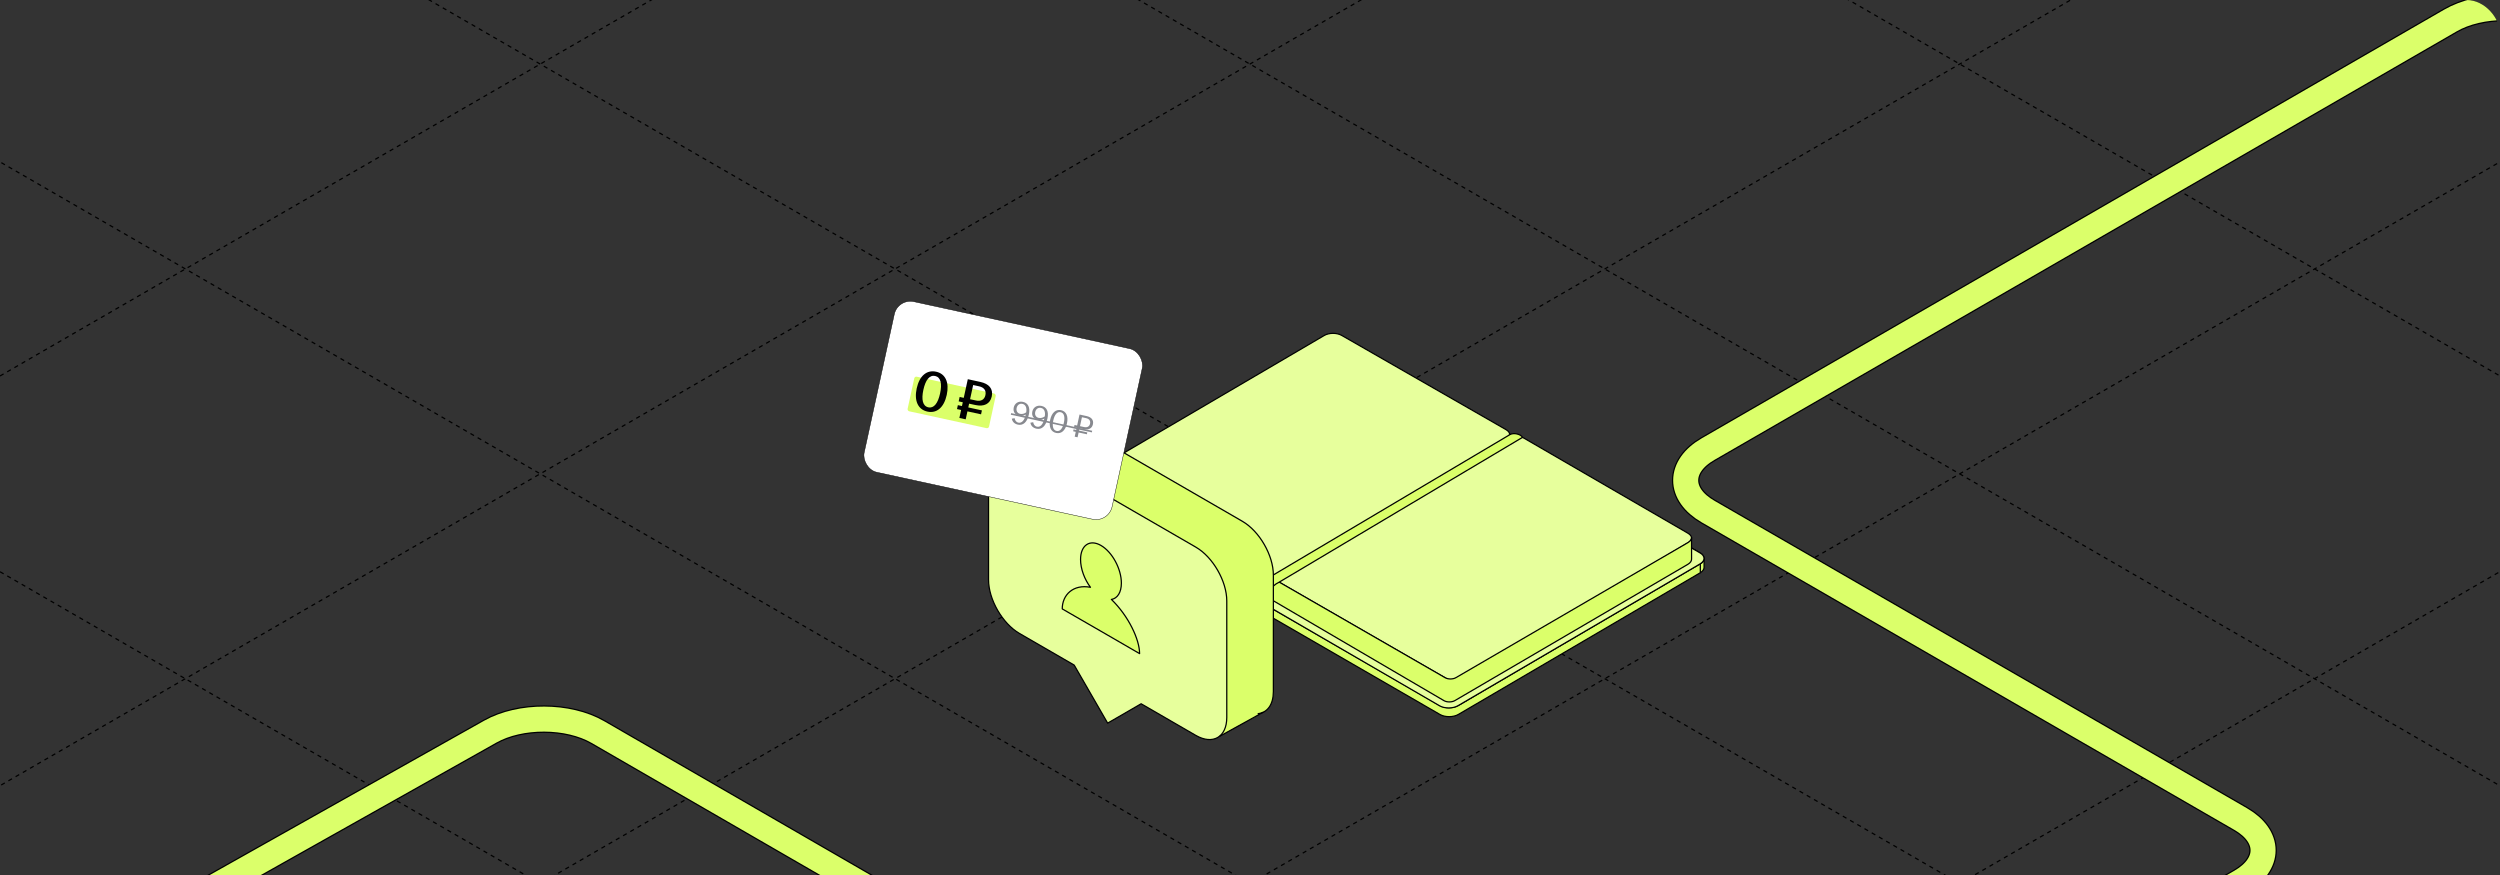 <?xml version="1.0" encoding="UTF-8"?> <svg xmlns="http://www.w3.org/2000/svg" width="1200" height="420" viewBox="0 0 1200 420" fill="none"><rect x="0" y="0" width="1200" height="420" fill="#333333" stroke="none"/><g clip-path="url(#clip0_6229_43912)"><path d="M-1103.35 227.469L599.999 1210.9" stroke="black" stroke-width="0.6" stroke-linejoin="round" stroke-dasharray="2 2"></path><path d="M-932.988 129.107L770.366 1112.54" stroke="black" stroke-width="0.6" stroke-linejoin="round" stroke-dasharray="2 2"></path><path d="M-762.667 30.773L940.686 1014.21" stroke="black" stroke-width="0.6" stroke-linejoin="round" stroke-dasharray="2 2"></path><path d="M-592.347 -67.561L1111.01 915.871" stroke="black" stroke-width="0.6" stroke-linejoin="round" stroke-dasharray="2 2"></path><path d="M-421.98 -165.922L1281.37 817.51" stroke="black" stroke-width="0.6" stroke-linejoin="round" stroke-dasharray="2 2"></path><path d="M-251.66 -264.256L1451.69 719.176" stroke="black" stroke-width="0.6" stroke-linejoin="round" stroke-dasharray="2 2"></path><path d="M-81.343 -362.59L1622.01 620.842" stroke="black" stroke-width="0.6" stroke-linejoin="round" stroke-dasharray="2 2"></path><path d="M89.028 -460.953L1792.38 522.479" stroke="black" stroke-width="0.6" stroke-linejoin="round" stroke-dasharray="2 2"></path><path d="M259.345 -559.285L1962.7 424.147" stroke="black" stroke-width="0.6" stroke-linejoin="round" stroke-dasharray="2 2"></path><path d="M429.661 -657.619L2133.01 325.813" stroke="black" stroke-width="0.6" stroke-linejoin="round" stroke-dasharray="2 2"></path><path d="M600.032 -755.982L2303.39 227.449" stroke="black" stroke-width="0.6" stroke-linejoin="round" stroke-dasharray="2 2"></path><path d="M599.956 1210.87L2303.31 227.437" stroke="black" stroke-width="0.6" stroke-linejoin="round" stroke-dasharray="2 2"></path><path d="M429.639 1112.54L2132.99 129.103" stroke="black" stroke-width="0.6" stroke-linejoin="round" stroke-dasharray="2 2"></path><path d="M259.295 1014.19L1962.65 30.756" stroke="black" stroke-width="0.6" stroke-linejoin="round" stroke-dasharray="2 2"></path><path d="M88.952 915.838L1792.31 -67.594" stroke="black" stroke-width="0.6" stroke-linejoin="round" stroke-dasharray="2 2"></path><path d="M-81.369 817.506L1621.99 -165.926" stroke="black" stroke-width="0.6" stroke-linejoin="round" stroke-dasharray="2 2"></path><path d="M-251.712 719.158L1451.64 -264.274" stroke="black" stroke-width="0.6" stroke-linejoin="round" stroke-dasharray="2 2"></path><path d="M-422.056 620.809L1281.3 -362.623" stroke="black" stroke-width="0.6" stroke-linejoin="round" stroke-dasharray="2 2"></path><path d="M-592.373 522.477L1110.98 -460.955" stroke="black" stroke-width="0.6" stroke-linejoin="round" stroke-dasharray="2 2"></path><path d="M-762.72 424.127L940.634 -559.305" stroke="black" stroke-width="0.6" stroke-linejoin="round" stroke-dasharray="2 2"></path><path d="M-933.06 325.779L770.294 -657.653" stroke="black" stroke-width="0.6" stroke-linejoin="round" stroke-dasharray="2 2"></path><path d="M-1103.38 227.447L599.973 -755.985" stroke="black" stroke-width="0.6" stroke-linejoin="round" stroke-dasharray="2 2"></path><path d="M140.313 607.916L-8.13 517.267C-21.924 508.843 -21.451 495.586 -7.067 487.497L235.344 351.184C249.749 343.084 272.756 343.173 286.97 351.386L717.252 599.984C731.6 608.274 754.871 608.276 769.223 599.99L1075.52 423.149C1089.87 414.864 1089.87 401.433 1075.52 393.149L819.892 245.561C805.543 237.277 805.543 223.845 819.891 215.561L1176.22 9.836C1190.57 1.551 1213.83 1.551 1228.18 9.836L1496.45 164.722" stroke="black" stroke-width="13.2"></path><path d="M140.313 607.916L-8.13 517.267C-21.924 508.843 -21.451 495.586 -7.067 487.497L235.344 351.184C249.749 343.084 272.756 343.173 286.97 351.386L717.252 599.984C731.6 608.274 754.871 608.276 769.223 599.99L1075.52 423.149C1089.87 414.864 1089.87 401.433 1075.52 393.149L819.892 245.561C805.543 237.277 805.543 223.845 819.891 215.561L1176.22 9.836C1190.57 1.551 1213.83 1.551 1228.18 9.836L1496.45 164.722" stroke="#DBFF6A" stroke-width="12"></path><path d="M726.477 215.65L726.493 219.942C726.496 220.877 725.896 221.814 724.685 222.535L724.668 218.244C725.879 217.523 726.481 216.586 726.477 215.65Z" fill="#E7FF9C" stroke="black" stroke-width="0.598" stroke-miterlimit="10" stroke-linejoin="round"></path><path d="M516.017 240.054L516 235.762C516.004 236.712 516.631 237.656 517.877 238.371L517.894 242.662C516.648 241.948 516.021 241.002 516.017 240.054Z" fill="#E7FF9C" stroke="black" stroke-width="0.598" stroke-miterlimit="10" stroke-linejoin="round"></path><path d="M517.877 238.37C515.402 236.951 515.368 234.619 517.813 233.163L632.183 165.206C634.622 163.753 638.613 163.729 641.087 165.148L724.6 213.038C727.074 214.458 727.108 216.789 724.669 218.242L609.869 286.604C607.423 288.059 603.434 288.083 600.958 286.664L517.877 238.37Z" fill="#E7FF9C" stroke="black" stroke-width="0.598" stroke-miterlimit="10" stroke-linejoin="round"></path><path d="M724.667 218.244L609.867 286.606C607.421 288.061 603.432 288.085 600.956 286.667L517.875 238.372L517.892 242.663L600.973 290.957C603.448 292.376 607.438 292.353 609.883 290.896L724.684 222.535L724.667 218.244Z" fill="#DBFF6A" stroke="black" stroke-width="0.598" stroke-miterlimit="10" stroke-linejoin="round"></path><path d="M817.945 268.023L817.962 272.315C817.965 273.25 817.365 274.187 816.154 274.908L816.137 270.617C817.348 269.896 817.949 268.959 817.945 268.023Z" fill="#DBFF6A" stroke="black" stroke-width="0.598" stroke-miterlimit="10" stroke-linejoin="round"></path><path d="M607.048 292.831L607.031 288.539C607.035 289.489 607.662 290.434 608.908 291.148L608.925 295.44C607.679 294.725 607.051 293.779 607.048 292.831Z" fill="#DBFF6A" stroke="black" stroke-width="0.598" stroke-miterlimit="10" stroke-linejoin="round"></path><path d="M608.908 291.147C606.433 289.727 606.399 287.396 608.845 285.94L723.646 217.578C726.084 216.126 730.075 216.102 732.55 217.521L816.063 265.411C818.537 266.831 818.571 269.163 816.132 270.615L700.475 338.153C698.03 339.609 694.04 339.634 691.565 338.215L608.908 291.147Z" fill="#DBFF6A" stroke="black" stroke-width="0.598" stroke-miterlimit="10" stroke-linejoin="round"></path><path d="M816.133 270.617L700.07 338.603C697.625 340.058 693.634 340.082 691.16 338.663L608.91 291.149L608.927 295.44L691.176 342.955C693.651 344.374 697.642 344.351 700.087 342.894L816.15 274.908L816.133 270.617Z" fill="#DBFF6A" stroke="black" stroke-width="0.598" stroke-miterlimit="10" stroke-linejoin="round"></path><path d="M608.908 291.147C606.433 289.727 606.399 287.396 608.845 285.94L723.646 217.578C726.084 216.126 730.075 216.102 732.55 217.521L816.063 265.411C818.537 266.831 818.571 269.163 816.132 270.615L699.884 338.712C697.44 340.168 693.45 340.192 690.975 338.773L608.908 291.147Z" fill="#E7FF9C" stroke="black" stroke-width="0.598" stroke-miterlimit="10" stroke-linejoin="round"></path><path d="M522.779 227.861C522.524 227.715 522.521 227.344 522.774 227.193L635.598 161.045C637.903 159.672 641.673 159.649 644.011 160.991L722.913 206.237C725.251 207.578 725.283 209.781 722.978 211.153L615.508 275.517L611.942 277.904C610.744 278.617 608.775 278.634 607.566 277.941L522.779 227.861Z" fill="#E7FF9C" stroke="black" stroke-width="0.598" stroke-miterlimit="10" stroke-linejoin="round"></path><path d="M724.505 208.705C724.508 209.588 723.94 210.474 722.796 211.155L612.657 277.377C611.226 278.229 609.052 278.247 607.606 277.419L522.832 227.915C522.832 227.915 522.696 227.831 522.641 227.557C522.641 227.719 522.696 237.059 522.7 238.155C522.7 238.462 522.865 238.742 523.13 238.894L607.523 287.101C608.98 287.935 611.35 287.915 612.793 287.057L722.812 221.543C723.955 220.862 724.524 219.976 724.52 219.093L724.505 208.705Z" fill="#DBFF6A" stroke="black" stroke-width="0.598" stroke-miterlimit="10" stroke-linejoin="round"></path><path d="M610.963 277.733C610.707 277.587 610.705 277.216 610.957 277.065L723.03 210.328C725.335 208.956 729.105 208.933 731.443 210.273L810.052 255.85C812.39 257.192 812.715 259.064 810.41 260.436L699.947 326.216C698.749 326.928 696.425 326.948 695.216 326.255L610.963 277.733Z" fill="#E7FF9C" stroke="black" stroke-width="0.598" stroke-miterlimit="10" stroke-linejoin="round"></path><path d="M811.938 257.988C811.941 258.872 811.373 259.758 810.229 260.439L698.875 325.253C697.444 326.105 695.091 326.124 693.646 325.296L610.96 277.659C610.96 277.659 610.824 277.576 610.769 277.302C610.769 277.463 610.597 286.428 610.602 287.523C610.602 287.83 610.766 288.11 611.032 288.262L693.096 336.312C694.552 337.147 696.923 337.127 698.364 336.268L810.245 270.826C811.389 270.145 811.957 269.259 811.954 268.376L811.938 257.988Z" fill="#DBFF6A" stroke="black" stroke-width="0.598" stroke-miterlimit="10" stroke-linejoin="round"></path><path d="M724.795 208.592C722.964 209.658 609.088 277.224 609.088 277.224C609.088 277.224 600.23 282.005 600.556 297.326L602.636 295.805L604.754 297.481C604.754 297.481 605.528 283.376 614.029 279.422C614.029 279.422 729.515 210.701 730.798 209.938C730.102 208.46 726.626 207.525 724.795 208.592Z" fill="#DBFF6A" stroke="black" stroke-width="0.598" stroke-miterlimit="10" stroke-linejoin="round"></path><path d="M500.521 201.468C500.242 201.119 497.311 202.765 496.761 203.05C492.885 205.061 489.021 207.105 485.232 209.32C484.075 209.996 482.923 210.658 481.769 211.318C481.588 211.421 481.184 211.479 481.256 211.674C481.282 211.742 481.717 211.603 481.778 211.601C482.183 211.588 482.578 211.664 482.983 211.633C483.684 211.58 484.955 211.905 485.619 212.116C486.562 212.416 488.046 212.8 488.817 213.348C489.426 213.78 489.686 214.47 490.311 214.874C491.592 215.703 493.043 216.217 494.385 216.929C495.562 217.553 496.548 218.757 497.655 219.52C500.692 221.611 503.787 223.592 506.765 225.782C509.409 227.727 511.777 229.967 514.466 231.848C516.521 233.286 519.236 236.026 521.893 234.647C522.901 234.123 523.229 233.45 523.205 232.25C523.19 231.516 523.023 230.764 522.894 230.047C522.699 228.962 522.59 227.861 522.337 226.788C521.934 225.086 521.09 223.353 520.447 221.727C519.168 218.491 517.345 218.279 515.276 215.92" fill="#DBFF6A"></path><path d="M604.839 342.86C603.567 343.129 602.426 344.302 601.252 344.84C597.584 346.518 594.06 348.694 590.443 350.552C589.575 350.998 586.54 353.05 585.778 352.949C583.04 352.586 580.978 345.162 580.49 343.114C580.064 341.323 579.992 339.527 579.893 337.701C579.555 331.49 580.365 316.891 589.815 318.291C590.779 318.434 592.327 318.833 593.207 319.205C594.807 319.881 596.27 320.95 597.566 322.095C599.647 323.931 601.428 326.454 603.001 328.722C605.026 331.64 606.344 334.642 607.066 338.073" fill="#DBFF6A"></path><path d="M499.01 201.632C504.844 198.131 506.37 198.225 511.723 201.307H511.748L596.352 250.23C604.531 254.963 611.216 266.562 611.216 276.028V331.989C611.216 338.258 608.284 342.064 603.928 342.553" fill="#DBFF6A"></path><path d="M499.01 201.632C504.844 198.131 506.37 198.225 511.723 201.307H511.748L596.352 250.23C604.531 254.963 611.216 266.562 611.216 276.028V331.989C611.216 338.258 608.284 342.064 603.928 342.553" stroke="black" stroke-width="0.6" stroke-miterlimit="10" stroke-linecap="round" stroke-linejoin="round"></path><path d="M489.383 213.7L573.987 262.623C582.166 267.356 588.851 278.956 588.851 288.422V344.383C588.851 353.849 582.166 357.699 573.987 352.991L547.737 337.811L531.673 347.106L515.609 319.247L489.358 304.068C481.18 299.334 474.495 287.735 474.495 278.269V222.308C474.495 212.842 481.18 208.992 489.358 213.7H489.383Z" fill="#E7FF9C" stroke="black" stroke-width="0.6" stroke-miterlimit="10" stroke-linejoin="round"></path><path d="M533.508 287.737C536.348 287.221 538.258 284.401 538.258 279.889C538.258 273.047 533.875 264.954 528.463 261.815C523.076 258.701 518.668 261.717 518.668 268.559C518.668 273.071 520.578 278.099 523.419 281.899C515.143 280.33 509.877 285.529 509.877 292.273C511.298 293.082 528.439 302.989 528.439 302.989C528.439 302.989 545.58 312.921 547 313.73C547 307.012 541.736 295.73 533.459 287.711L533.508 287.737Z" fill="#DBFF6A" stroke="black" stroke-width="0.6" stroke-miterlimit="10" stroke-linejoin="round"></path><path d="M604.241 343.027L606.281 341.9" stroke="black" stroke-width="0.6" stroke-miterlimit="10" stroke-linecap="round" stroke-linejoin="round"></path><path d="M585.59 353.337L604.244 343.029" stroke="black" stroke-width="0.6" stroke-miterlimit="10" stroke-linecap="round" stroke-linejoin="round"></path><path d="M480.734 211.936L500.187 200.986" stroke="black" stroke-width="0.6" stroke-miterlimit="10" stroke-linecap="round" stroke-linejoin="round"></path><rect x="430.946" y="143.119" width="121.8" height="83.8" rx="7.9" transform="rotate(12.283 430.946 143.119)" fill="white"></rect><rect x="430.946" y="143.119" width="121.8" height="83.8" rx="7.9" transform="rotate(12.283 430.946 143.119)" stroke="black" stroke-width="0.2"></rect><rect x="439.057" y="180.604" width="40" height="17" rx="1" transform="rotate(12.283 439.057 180.604)" fill="#DBFF6A"></rect><path d="M445.156 197.567C440.669 196.59 438.708 192.438 440.018 186.419C441.329 180.4 444.839 177.439 449.326 178.416C453.813 179.393 455.747 183.539 454.436 189.558C453.126 195.577 449.643 198.544 445.156 197.567ZM443.219 187.116C442.207 191.767 442.867 194.92 445.603 195.515C448.311 196.105 450.223 193.512 451.235 188.861C452.248 184.21 451.588 181.058 448.879 180.468C446.143 179.872 444.232 182.465 443.219 187.116ZM460.497 200.621L461.331 196.79L459.361 196.361L459.772 194.474L461.742 194.903L462.135 193.097L460.165 192.668L460.629 190.534L462.599 190.963L464.547 182.016L470.621 183.339C474.697 184.226 476.843 186.613 476.038 190.307C475.246 193.946 472.258 195.301 468.181 194.413L465.172 193.758L464.778 195.564L471.317 196.987L470.906 198.875L464.367 197.452L463.533 201.282L460.497 200.621ZM465.636 191.624L468.481 192.243C470.889 192.768 472.531 191.807 472.996 189.673C473.478 187.457 472.345 185.949 469.965 185.431L467.119 184.812L465.636 191.624Z" fill="black"></path><path d="M488.602 203.834C486.992 203.483 485.917 202.48 485.676 200.954L487.02 200.722C487.17 201.688 487.687 202.62 488.813 202.865C490.392 203.208 491.736 201.847 492.356 199.002L492.363 198.971C491.575 199.503 490.414 199.873 489.163 199.6C487.334 199.202 486.132 197.729 486.595 195.603C487.017 193.664 488.733 192.4 491.016 192.897C493.455 193.428 494.606 195.513 493.843 199.015C493.04 202.704 491.041 204.365 488.602 203.834ZM487.988 195.824C487.699 197.153 488.275 198.343 489.666 198.646C490.651 198.86 491.752 198.543 492.572 197.935C492.965 195.827 492.352 194.203 490.789 193.863C489.351 193.55 488.287 194.448 487.988 195.824ZM497.518 205.775C495.908 205.425 494.833 204.421 494.592 202.895L495.936 202.663C496.086 203.629 496.603 204.561 497.729 204.806C499.308 205.15 500.652 203.788 501.272 200.943L501.279 200.912C500.491 201.445 499.33 201.814 498.079 201.542C496.25 201.143 495.048 199.67 495.511 197.544C495.933 195.605 497.649 194.341 499.932 194.838C502.371 195.369 503.522 197.454 502.759 200.956C501.956 204.645 499.957 206.306 497.518 205.775ZM496.904 197.765C496.615 199.094 497.191 200.284 498.582 200.587C499.567 200.801 500.668 200.484 501.488 199.877C501.881 197.768 501.269 196.145 499.705 195.804C498.267 195.491 497.204 196.389 496.904 197.765ZM506.934 207.825C504.402 207.274 503.36 204.837 504.092 201.475C504.824 198.114 506.784 196.33 509.317 196.882C511.85 197.433 512.875 199.867 512.144 203.228C511.412 206.589 509.467 208.377 506.934 207.825ZM505.577 201.799C504.992 204.488 505.426 206.482 507.145 206.856C508.865 207.23 510.073 205.594 510.658 202.905C511.244 200.216 510.826 198.225 509.106 197.851C507.386 197.476 506.163 199.11 505.577 201.799ZM515.858 209.604L516.361 207.29L515.111 207.018L515.308 206.111L516.559 206.384L516.804 205.258L515.553 204.986L515.771 203.985L517.022 204.257L518.172 198.973L521.565 199.712C523.878 200.216 525.047 201.616 524.605 203.649C524.162 205.681 522.494 206.497 520.181 205.993L518.18 205.558L517.934 206.683L521.905 207.548L521.708 208.454L517.737 207.59L517.233 209.904L515.858 209.604ZM518.397 204.557L520.352 204.982C521.899 205.319 522.933 204.709 523.225 203.365C523.532 201.958 522.816 201.032 521.284 200.699L519.33 200.273L518.397 204.557Z" fill="#87898F"></path><path d="M485.354 198.296L517.687 205.336L517.517 206.117L485.183 199.078L485.354 198.296ZM515.186 204.791L524.254 206.765L524.083 207.547L515.016 205.573L515.186 204.791Z" fill="#87898F"></path></g><defs><clipPath id="clip0_6229_43912"><rect width="1200" height="420" rx="16" fill="white"></rect></clipPath></defs></svg> 